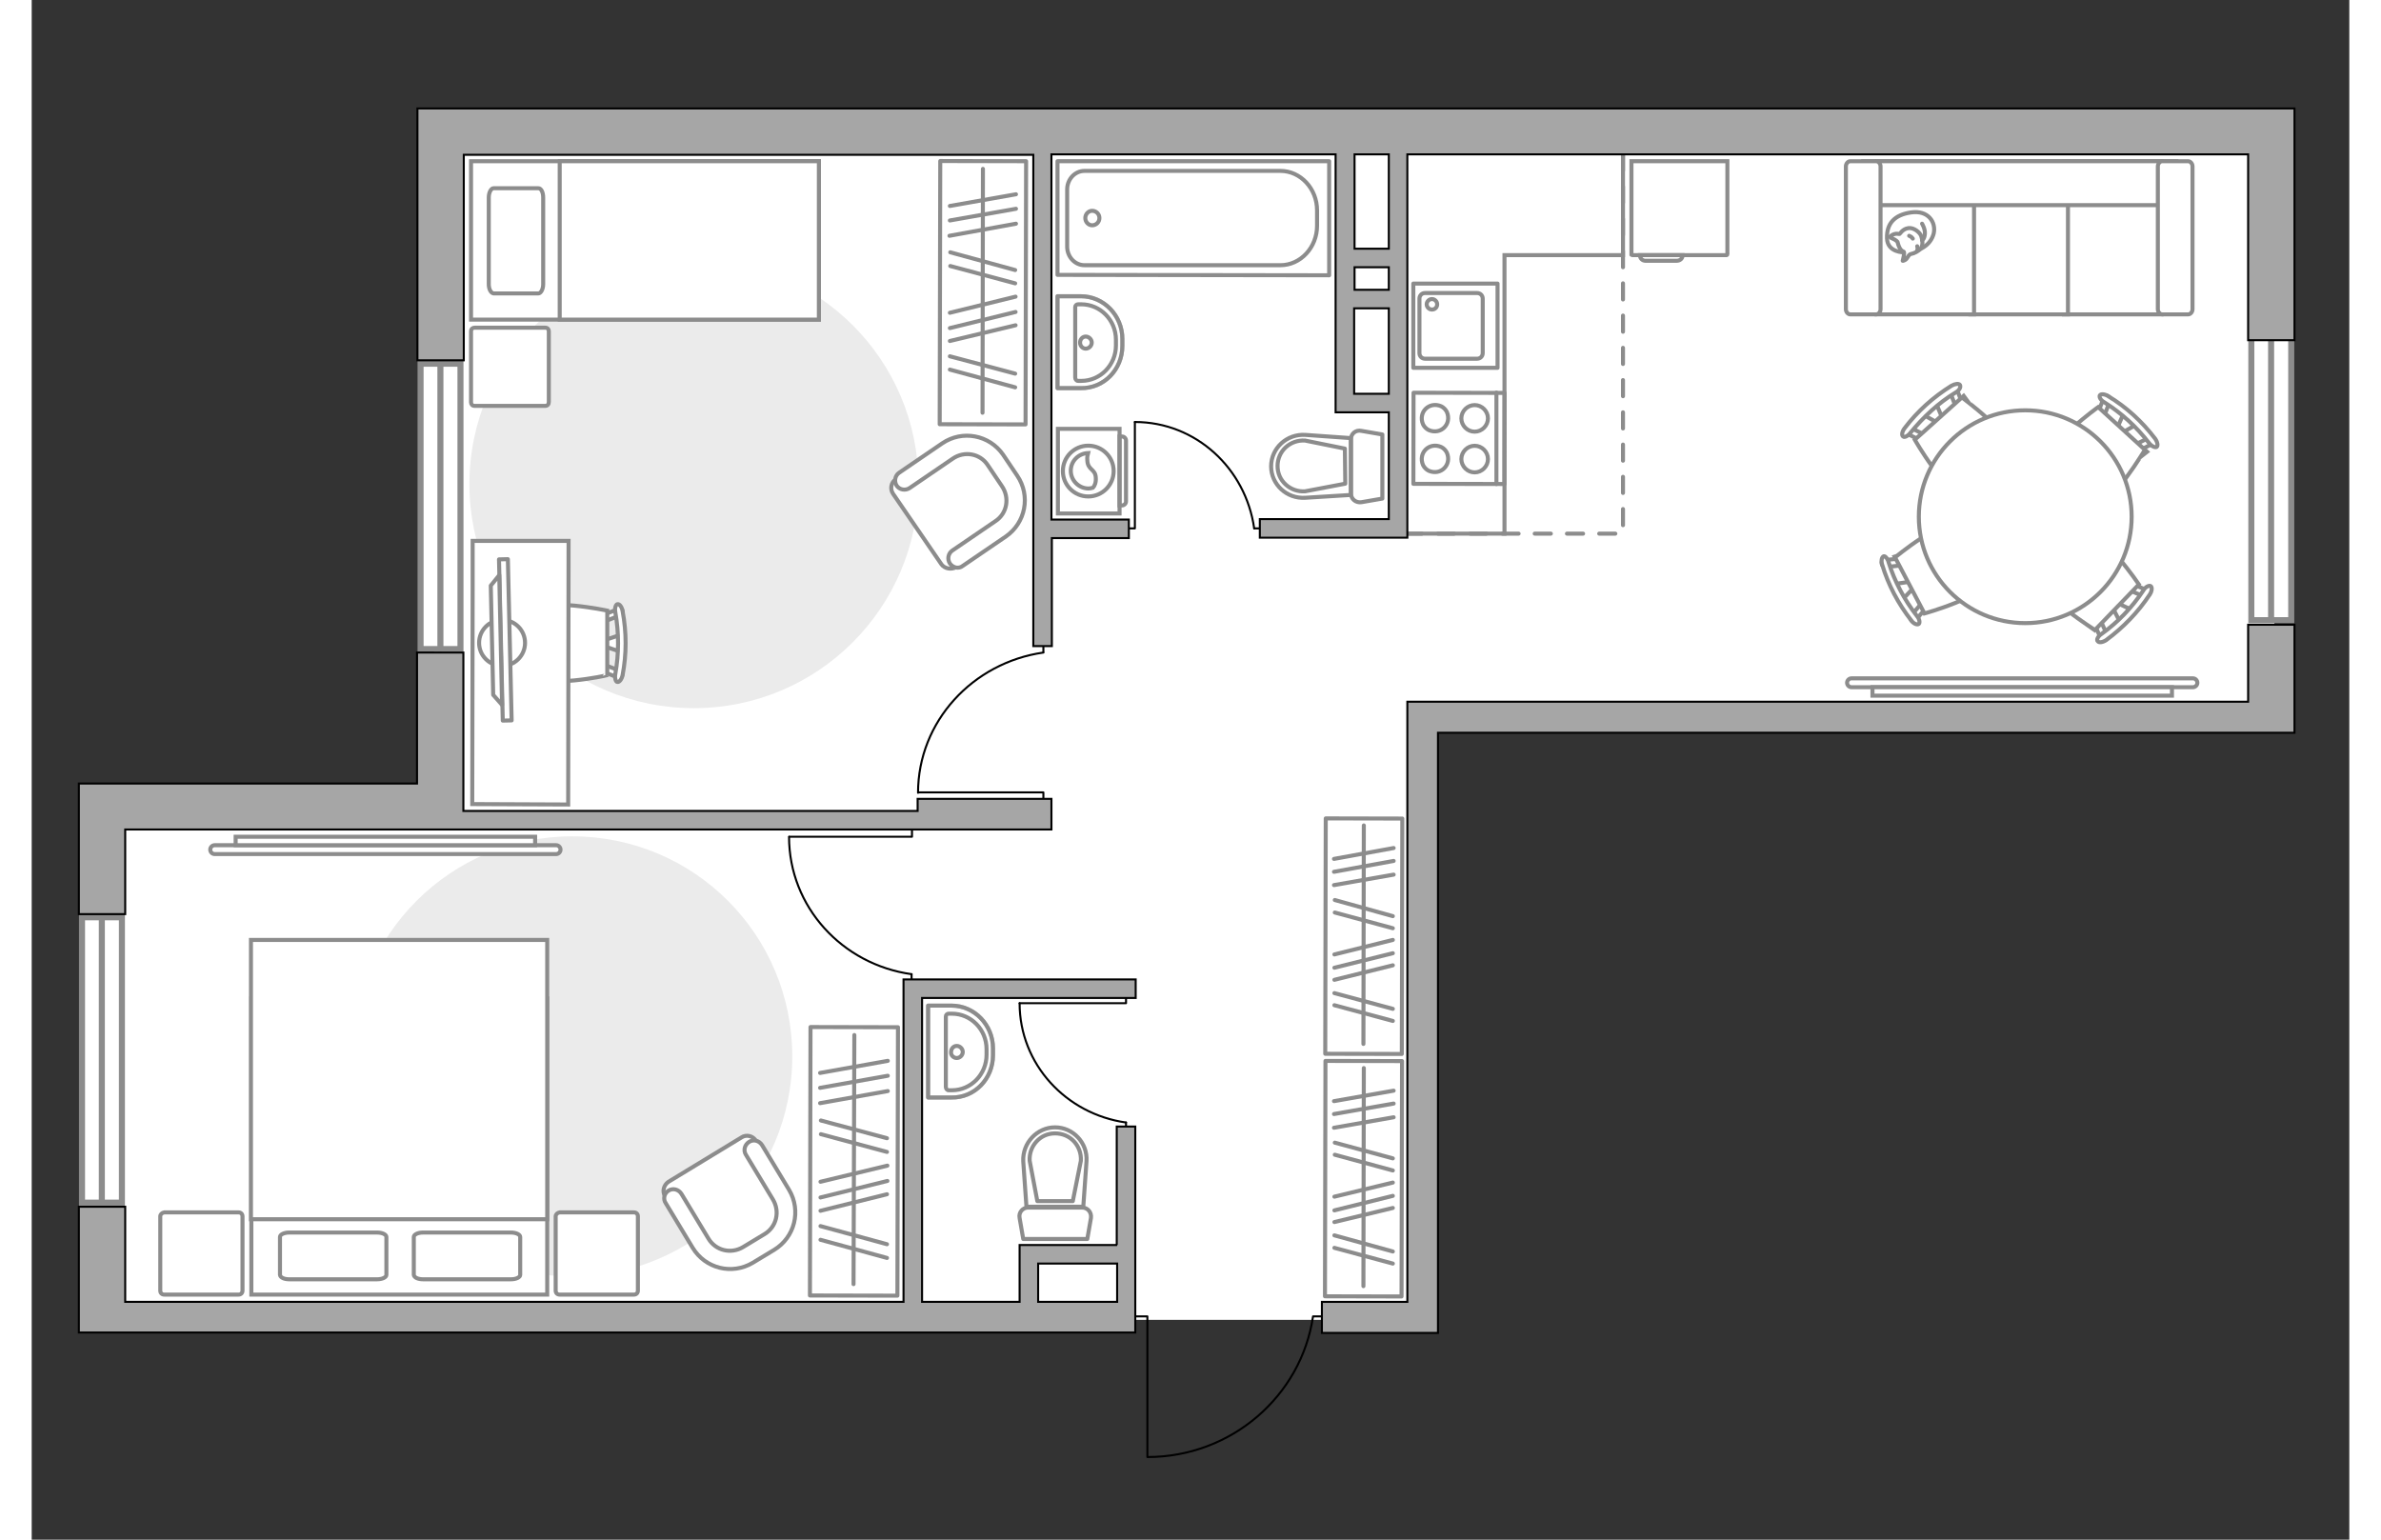 <?xml version="1.0" encoding="utf-8"?>
<!-- Generator: Adobe Illustrator 28.2.0, SVG Export Plug-In . SVG Version: 6.00 Build 0)  -->
<svg version="1.1" xmlns="http://www.w3.org/2000/svg" xmlns:xlink="http://www.w3.org/1999/xlink" x="0px" y="0px"
	 viewBox="0 0 575 382" style="enable-background:new 0 0 575 382;" xml:space="preserve" width="883" height="571">
<rect x="0" y="0" width="575" height="382" fill="#333333" stroke="none"/>
<style type="text/css">
	.st0{fill:#FFFFFF;}
	.st1{fill:#EBEBEB;}
	.st2{fill:#FFFFFF;stroke:#8C8C8C;stroke-miterlimit:10;}
	.st3{fill:none;stroke:#000000;stroke-width:0.5;stroke-linecap:round;stroke-linejoin:round;stroke-miterlimit:10;}
	.st4{fill-rule:evenodd;clip-rule:evenodd;fill:#FFFFFF;fill-opacity:0.1;stroke:#8C8C8C;stroke-miterlimit:10;}
	.st5{fill:#FFFFFF;stroke:#8C8C8C;stroke-linecap:round;stroke-linejoin:round;stroke-miterlimit:10;}
	.st6{fill:none;stroke:#8C8C8C;stroke-linecap:round;stroke-linejoin:round;stroke-miterlimit:10;}
	.st7{fill:#FFFFFF;stroke:#8C8C8C;stroke-width:1.5;stroke-linecap:round;stroke-miterlimit:10;}
	.st8{fill:none;stroke:#8C8C8C;stroke-linecap:round;stroke-linejoin:round;stroke-miterlimit:10;stroke-dasharray:4,4;}
	.st9{opacity:0.5;fill:none;stroke:#8C8C8C;stroke-linecap:round;stroke-linejoin:round;stroke-miterlimit:10;}
	.st10{fill:#A6A6A6;stroke:#000000;stroke-width:0.5;stroke-miterlimit:10;}
</style>
<g id="bg_1_">
	
		<rect x="255.5" y="-123" transform="matrix(-1.836970e-16 1 -1 -1.836970e-16 433.416 -222.886)" class="st0" width="145.3" height="456.6"/>
	
		<rect x="117.9" y="99.2" transform="matrix(-1.836970e-16 1 -1 -1.836970e-16 445.315 83.363)" class="st0" width="126.2" height="330.4"/>
	
		<rect x="175.2" y="82" transform="matrix(-1.836970e-16 1 -1 -1.836970e-16 428.556 -18.714)" class="st0" width="96.8" height="245.9"/>
</g>
<g id="furniture_1_">
	<path id="Vector_96_00000121279662081962386970000009508441695815198908_" class="st1" d="M134.1,316.7c30.1,0,54.6-24.4,54.6-54.6
		s-24.4-54.6-54.6-54.6c-30.1,0-54.6,24.4-54.6,54.6S104,316.7,134.1,316.7z"/>
	<path id="Vector_96_00000076572082318867997400000002828504390208725934_" class="st1" d="M164.3,175.7c30.7,0,55.7-24.9,55.7-55.7
		S195,64.4,164.3,64.4c-30.7,0-55.7,24.9-55.7,55.7S133.5,175.7,164.3,175.7z"/>
	<g>
		<path id="Vector_8_00000018210755080713410100000013096280558856309170_" class="st2" d="M397.1,63.3h23.4c0.1,0,0.2-0.1,0.2-0.2
			V40h-23.8v23.2C396.9,63.2,397,63.3,397.1,63.3z"/>
		<path id="Vector_9_00000134219330199325709570000010523294710380548250_" class="st2" d="M409.6,63.3h-10.6c0,0.8,0.6,1.4,1.4,1.4
			h7.7C409,64.7,409.6,64.1,409.6,63.3z"/>
	</g>
	<g id="Group_31_00000159451822391410921470000014629649878213958580_">
		<path id="Vector_149_00000091727845800669517320000001774210685023807384_" class="st3" d="M273.7,104.7v26.4h-3.4"/>
		<path id="Vector_150_00000117649110511355260260000001811830083428171964_" class="st3" d="M305.7,131.1h-2.4"/>
		<path id="Vector_151_00000111884105684607952020000011062120623950485890_" class="st3" d="M303.3,131.1
			c-2.1-14.9-14.5-26.4-29.6-26.4"/>
	</g>
	<g id="Group_31_00000083081411133954011890000001853788722966304702_">
		<path id="Vector_149_00000116212306742368461450000011787457944167846554_" class="st3" d="M220,196.6l31,0l0,3.9"/>
		<path id="Vector_150_00000093164767419579985970000016856944564001662625_" class="st3" d="M251,159v2.8"/>
		<path id="Vector_151_00000123409561569798406790000010513412235617324168_" class="st3" d="M251,161.9
			c-17.5,2.5-31.1,17.1-31.1,34.8"/>
	</g>
	<g id="Group_31_00000013879517542005104270000017727000307813954977_">
		<path id="Vector_149_00000065780364379463571870000015068475804946960554_" class="st3" d="M188,207.6l30.4,0v-3.9"/>
		<path id="Vector_150_00000155853457683423507880000013534435682648091535_" class="st3" d="M218.3,244.5v-2.8"/>
		<path id="Vector_151_00000174601779831485905380000006690198099301575042_" class="st3" d="M218.3,241.7
			c-17.2-2.4-30.4-16.7-30.4-34.1"/>
	</g>
	<g id="Group_31_00000091710379751863858110000000768877858345546637_">
		<path id="Vector_149_00000093873296786231686460000017242024788507639739_" class="st3" d="M245.1,248.9h26.4v-3.4"/>
		<path id="Vector_150_00000026132753579063332560000006510048032203582901_" class="st3" d="M271.5,280.9v-2.4"/>
		<path id="Vector_151_00000124154078165897835060000016965538790309916093_" class="st3" d="M271.5,278.5
			c-14.9-2.1-26.4-14.5-26.4-29.6"/>
	</g>
	<g>
		<g>
			<path class="st2" d="M269.9,127.4l0-21l-15.3,0l0,21L269.9,127.4z"/>
			<path class="st4" d="M271.5,124.4l0-15.1c0-0.5-0.4-1-1-1l-0.6,0l0,17.1l0.6,0C271,125.4,271.5,125,271.5,124.4z"/>
		</g>
		<g>
			
				<ellipse transform="matrix(1.812643e-03 -1 1 1.812643e-03 144.759 378.762)" class="st2" cx="262.1" cy="116.9" rx="6.3" ry="6.3"/>
			<path class="st2" d="M264,118.5c-0.1-2.2-2-1.8-2.1-4.3c-0.1-0.8,0.1-1.4,0.2-1.8c-2.4,0.1-4.3,2-4.3,4.4c0,2.4,2,4.4,4.4,4.4
				c0.4,0,0.8-0.1,1.1-0.2C263.7,120.6,264.1,119.7,264,118.5z"/>
		</g>
	</g>
	<polyline class="st2" points="394.8,36.4 394.8,63.3 365.4,63.3 365.4,132.4 337.3,132.4 	"/>
	<g>
		<path id="Vector_54_4_" class="st2" d="M528.4,40h-24.2V78h24.2V40z"/>
		<path id="Vector_55_4_" class="st2" d="M505.2,40H481V78h24.2V40z"/>
		<path id="Vector_56_5_" class="st2" d="M481.9,40h-24.2V78h24.2V40z"/>
		<path id="Vector_57_4_" class="st2" d="M529.7,50.9l2.3-10.9h-77.6v10.9H529.7z"/>
		<path id="Vector_58_4_" class="st2" d="M527.5,41.3v35.4c0,0.7,0.5,1.3,1.1,1.3h6.4c0.6,0,1.1-0.6,1.1-1.3V41.3
			c0-0.7-0.5-1.3-1.1-1.3h-6.4C528,40,527.5,40.6,527.5,41.3z"/>
		<path id="Vector_59_4_" class="st2" d="M450.1,41.3v35.4c0,0.7,0.5,1.3,1.1,1.3h6.4c0.6,0,1.1-0.6,1.1-1.3V41.3
			c0-0.7-0.5-1.3-1.1-1.3h-6.4C450.6,40,450.1,40.6,450.1,41.3z"/>
		<g>
			<path class="st5" d="M464.5,62.6c0,0-4.1,0.1-4.2-3.5s1.8-5.8,6-6.4c4.2-0.6,6.2,2.4,5.6,5.2C471.2,60.7,468.5,62.6,464.5,62.6z"
				/>
			<path class="st5" d="M462.9,60c0,0-0.4-0.5-1.2-0.8c-0.8-0.3-0.6-0.5-0.6-0.5s0.7-0.8,1.8-0.7c0.6,0.1,0.6,0,0.6,0
				s0.7-1.2,2.1-1.4c1.4-0.2,2.9,1.1,3.2,2c0.3,0.9,0.5,2.2-0.1,3c-0.5,0.7-1.7,1.3-2.4,1.4c-0.7,0.1-0.9,1.2-1.5,1.5
				c-0.6,0.3-0.6,0.2-0.6,0.2s0.5-1.9,0.3-2.2C464.4,62.3,463.5,62.5,462.9,60z"/>
			<path class="st5" d="M466.7,59.2c0,0-0.3-0.5-0.9-0.7"/>
			<path class="st5" d="M467.8,61.1c0,0,0.2,0.6,0,1"/>
			<path class="st6" d="M469,59.6c0,0,0.6-0.2,0.7-1.6c0.1-1.2-0.7-2.5-0.7-2.5"/>
		</g>
	</g>
	<g id="Group_2_7_">
		<g id="Group_3_7_">
			<path id="Vector_10_7_" class="st2" d="M472.5,100.1l1.8,4.3l-0.9,0.8l-4.1-2.3L472.5,100.1z"/>
		</g>
		<g id="Group_4_7_">
			<path id="Vector_11_7_" class="st2" d="M469.2,108.9c-0.3,0.3-0.7,0.3-0.9,0.2l-3.4-1.7c-0.3-0.2-0.3-0.6,0-1
				c0.3-0.4,0.8-0.5,1-0.4l3.4,1.7c0.3,0.2,0.3,0.6,0,1C469.3,108.8,469.2,108.8,469.2,108.9z"/>
		</g>
		<g id="Group_5_7_">
			<path id="Vector_12_7_" class="st2" d="M478.4,100.5c-0.1,0.1-0.1,0.1-0.2,0.1c-0.4,0.3-0.8,0.2-1-0.1l-1.4-3.6
				c-0.1-0.3,0.1-0.8,0.6-1c0.4-0.3,0.8-0.2,1,0.1l1.4,3.6C478.8,99.9,478.7,100.3,478.4,100.5z"/>
		</g>
		<path id="Vector_13_7_" class="st2" d="M491.2,112.3c-0.2,3.9-7.8,10.7-11.7,10.5c-4.6-0.2-12.3-13.7-12.3-13.7l11.7-10.5
			C478.9,98.7,491.5,107.7,491.2,112.3z"/>
		<path id="Vector_14_7_" class="st2" d="M477.3,97.4c-4.3,2.6-8,6.1-11.2,10c-0.6,0.8-1.5,1.2-1.8,0.9c-0.4-0.3-0.3-1.2,0.4-2.1
			c3.2-4.2,7.1-7.7,11.6-10.5c0.9-0.5,1.8-0.6,2.1-0.2C478.7,96.1,478.2,96.9,477.3,97.4z"/>
	</g>
	<g id="Group_2_19_">
		<g id="Group_3_19_">
			<path id="Vector_10_19_" class="st2" d="M518.1,154.3l-2.1-4.1l0.8-0.9l4.2,2L518.1,154.3z"/>
		</g>
		<g id="Group_4_19_">
			<path id="Vector_11_19_" class="st2" d="M520.8,145.3c0.3-0.3,0.7-0.4,0.9-0.2l3.5,1.5c0.3,0.1,0.4,0.6,0.1,1
				c-0.3,0.4-0.8,0.6-1,0.5l-3.5-1.5c-0.3-0.1-0.4-0.6-0.1-1C520.7,145.4,520.8,145.4,520.8,145.3z"/>
		</g>
		<g id="Group_5_19_">
			<path id="Vector_12_19_" class="st2" d="M512.2,154.3c0.1-0.1,0.1-0.1,0.2-0.2c0.4-0.3,0.8-0.3,1,0.1l1.6,3.5
				c0.2,0.3,0,0.8-0.5,1.1c-0.4,0.3-0.8,0.3-1-0.1l-1.6-3.5C511.8,155,511.9,154.6,512.2,154.3z"/>
		</g>
		<path id="Vector_13_19_" class="st2" d="M498.6,143.5c-0.1-3.9,7-11.2,10.9-11.3c4.6-0.1,13.3,12.8,13.3,12.8l-10.9,11.3
			C511.8,156.2,498.6,148.1,498.6,143.5z"/>
		<path id="Vector_14_19_" class="st2" d="M513.5,157.3c4.1-2.9,7.6-6.6,10.4-10.8c0.5-0.9,1.4-1.3,1.8-1.1c0.4,0.2,0.4,1.2-0.2,2.1
			c-2.9,4.4-6.6,8.2-10.8,11.3c-0.9,0.6-1.8,0.7-2.1,0.3C512.2,158.8,512.6,157.9,513.5,157.3z"/>
	</g>
	<g id="Group_2_17_">
		<g id="Group_3_17_">
			<path id="Vector_10_17_" class="st2" d="M522.1,105.4l-4.1,2.3l-0.9-0.8l1.9-4.3L522.1,105.4z"/>
		</g>
		<g id="Group_4_17_">
			<path id="Vector_11_17_" class="st2" d="M513.1,102.9c-0.3-0.3-0.4-0.7-0.3-0.9l1.4-3.6c0.1-0.3,0.5-0.4,1-0.1
				c0.4,0.3,0.6,0.7,0.5,1l-1.4,3.6c-0.1,0.3-0.5,0.4-1,0.1C513.2,103,513.2,103,513.1,102.9z"/>
		</g>
		<g id="Group_5_17_">
			<path id="Vector_12_17_" class="st2" d="M522.3,111.3c-0.1-0.1-0.1-0.1-0.2-0.1c-0.3-0.4-0.3-0.8,0-1l3.4-1.7
				c0.3-0.2,0.8,0,1.1,0.4c0.3,0.4,0.3,0.8,0,1l-3.4,1.7C523,111.6,522.6,111.6,522.3,111.3z"/>
		</g>
		<path id="Vector_13_17_" class="st2" d="M511.9,125.2c-3.9,0.2-11.4-6.6-11.6-10.6c-0.2-4.6,12.4-13.6,12.4-13.6l11.6,10.6
			C524.2,111.6,516.5,125,511.9,125.2z"/>
		<path id="Vector_14_17_" class="st2" d="M525.3,109.9c-3.1-4-6.8-7.4-11.1-10.1c-0.9-0.5-1.3-1.3-1.1-1.7c0.2-0.4,1.2-0.4,2.1,0.2
			c4.5,2.7,8.4,6.3,11.6,10.5c0.6,0.8,0.8,1.8,0.4,2.1C526.8,111.1,525.9,110.7,525.3,109.9z"/>
	</g>
	<g id="Group_2_18_">
		<g id="Group_3_18_">
			<path id="Vector_10_18_" class="st2" d="M462.2,144.9l4.6-0.7l0.6,1.1l-3.2,3.4L462.2,144.9z"/>
		</g>
		<g id="Group_4_18_">
			<path id="Vector_11_18_" class="st2" d="M469.8,150.3c0.2,0.4,0.2,0.8-0.1,0.9l-2.5,2.9c-0.3,0.3-0.6,0.2-0.9-0.2
				c-0.3-0.4-0.3-0.9-0.1-1.1l2.5-2.9c0.3-0.3,0.6-0.2,0.9,0.2C469.7,150.2,469.8,150.2,469.8,150.3z"/>
		</g>
		<g id="Group_5_18_">
			<path id="Vector_12_18_" class="st2" d="M464,139.2c0,0.1,0.1,0.1,0.1,0.2c0.1,0.5,0,0.8-0.4,0.9l-3.8,0.4
				c-0.4,0-0.8-0.3-0.9-0.8c-0.1-0.5,0-0.8,0.4-0.9l3.8-0.4C463.5,138.7,463.8,138.9,464,139.2z"/>
		</g>
		<path id="Vector_13_18_" class="st2" d="M478.6,129.8c3.7,1.2,8.5,10.2,7.3,13.9c-1.4,4.4-16.3,8.5-16.3,8.5l-7.3-13.9
			C462.3,138.3,474.2,128.4,478.6,129.8z"/>
		<path id="Vector_14_18_" class="st2" d="M460.7,139.5c1.5,4.8,3.9,9.3,7,13.3c0.7,0.8,0.8,1.7,0.5,2c-0.4,0.3-1.3,0-1.9-0.9
			c-3.2-4.1-5.7-8.8-7.2-13.8c-0.3-1-0.1-1.9,0.4-2.1C459.8,137.9,460.5,138.6,460.7,139.5z"/>
	</g>
	<g>
		<circle class="st2" cx="494.6" cy="128.2" r="26.4"/>
	</g>
	<g>
		<path class="st2" d="M451.5,170.5c-0.6,0-1.1-0.5-1.1-1.1s0.5-1.1,1.1-1.1l84.7,0c0.6,0,1.1,0.5,1.1,1.1s-0.5,1.1-1.1,1.1
			L451.5,170.5z"/>
		<rect x="456.7" y="170.5" class="st2" width="74.3" height="2.1"/>
	</g>
	<g>
		<path class="st2" d="M130.1,209.7c0.6,0,1.1,0.5,1.1,1.1c0,0.6-0.5,1.1-1.1,1.1l-84.7,0c-0.6,0-1.1-0.5-1.1-1.1
			c0-0.6,0.5-1.1,1.1-1.1L130.1,209.7z"/>
		<rect x="50.6" y="207.6" class="st2" width="74.3" height="2.1"/>
	</g>
	<g>
		<path id="Vector_98_4_" class="st2" d="M127.8,247.7H54.5v73.5h73.4V247.7z"/>
		<path id="Vector_99_4_" class="st2" d="M54.5,233.2h73.4v69.3H63.1h-8.7v-9.4V233.2z"/>
		<path id="Vector_100_4_" class="st6" d="M97.1,317.4h21.8c1.3,0,2.3-0.5,2.3-1.1v-9.4c0-0.6-1-1.1-2.3-1.1H97.1
			c-1.3,0-2.3,0.5-2.3,1.1v9.4C94.9,317,95.9,317.4,97.1,317.4z"/>
		<path id="Vector_101_4_" class="st6" d="M63.9,317.4h21.8c1.3,0,2.3-0.5,2.3-1.1v-9.4c0-0.6-1-1.1-2.3-1.1H63.9
			c-1.3,0-2.3,0.5-2.3,1.1v9.4C61.7,317,62.7,317.4,63.9,317.4z"/>
	</g>
	<path id="Vector_5_3_" class="st5" d="M31.9,301.8v18.4c0,0.6,0.4,1,1,1h18.4c0.6,0,1-0.4,1-1v-18.4c0-0.6-0.4-1-1-1H32.9
		C32.3,300.9,31.9,301.3,31.9,301.8z"/>
	<path id="Vector_5_4_" class="st5" d="M130,301.8v18.4c0,0.6,0.4,1,1,1h18.4c0.6,0,1-0.4,1-1v-18.4c0-0.6-0.4-1-1-1H131
		C130.4,300.9,130,301.3,130,301.8z"/>
	<g>
		
			<rect x="170.7" y="277.3" transform="matrix(2.114082e-03 -1 1 2.114082e-03 -84.579 491.53)" class="st6" width="66.6" height="21.7"/>
		<line class="st6" x1="195.6" y1="273.7" x2="212.4" y2="270.7"/>
		<line class="st6" x1="195.6" y1="269.9" x2="212.4" y2="266.9"/>
		<line class="st6" x1="195.6" y1="266.2" x2="212.4" y2="263.2"/>
		<line class="st6" x1="195.8" y1="281.4" x2="212.2" y2="285.8"/>
		<line class="st6" x1="195.8" y1="278" x2="212.2" y2="282.4"/>
		<line class="st6" x1="195.7" y1="307.6" x2="212.2" y2="312.1"/>
		<line class="st6" x1="195.7" y1="304.2" x2="212.2" y2="308.7"/>
		<line class="st6" x1="195.7" y1="300.4" x2="212.2" y2="296.3"/>
		<line class="st6" x1="195.7" y1="293.2" x2="212.3" y2="289.2"/>
		<line class="st6" x1="195.7" y1="297.1" x2="212.3" y2="293"/>
		<line class="st6" x1="203.9" y1="318.6" x2="204.1" y2="256.8"/>
	</g>
	<g>
		
			<rect x="301.3" y="282.9" transform="matrix(2.114082e-03 -1 1 2.114082e-03 37.323 622.321)" class="st6" width="58.4" height="19"/>
		<line class="st6" x1="323.1" y1="279.8" x2="337.9" y2="277.2"/>
		<line class="st6" x1="323.1" y1="276.4" x2="337.9" y2="273.8"/>
		<line class="st6" x1="323.1" y1="273.2" x2="337.9" y2="270.6"/>
		<line class="st6" x1="323.3" y1="286.5" x2="337.7" y2="290.4"/>
		<line class="st6" x1="323.3" y1="283.5" x2="337.7" y2="287.4"/>
		<line class="st6" x1="323.2" y1="309.6" x2="337.7" y2="313.5"/>
		<line class="st6" x1="323.2" y1="306.5" x2="337.7" y2="310.5"/>
		<line class="st6" x1="323.2" y1="303.2" x2="337.7" y2="299.7"/>
		<line class="st6" x1="323.2" y1="296.9" x2="337.7" y2="293.4"/>
		<line class="st6" x1="323.2" y1="300.3" x2="337.7" y2="296.7"/>
		<line class="st6" x1="330.4" y1="319.1" x2="330.5" y2="265"/>
	</g>
	<g>
		
			<rect x="301.3" y="222.8" transform="matrix(2.114082e-03 -1 1 2.114082e-03 97.493 562.279)" class="st6" width="58.4" height="19"/>
		<line class="st6" x1="323.1" y1="219.6" x2="337.9" y2="217"/>
		<line class="st6" x1="323.1" y1="216.3" x2="337.9" y2="213.6"/>
		<line class="st6" x1="323.1" y1="213.1" x2="337.9" y2="210.4"/>
		<line class="st6" x1="323.3" y1="226.4" x2="337.7" y2="230.3"/>
		<line class="st6" x1="323.3" y1="223.3" x2="337.7" y2="227.3"/>
		<line class="st6" x1="323.2" y1="249.4" x2="337.7" y2="253.3"/>
		<line class="st6" x1="323.2" y1="246.4" x2="337.7" y2="250.3"/>
		<line class="st6" x1="323.2" y1="243.1" x2="337.7" y2="239.5"/>
		<line class="st6" x1="323.2" y1="236.8" x2="337.7" y2="233.2"/>
		<line class="st6" x1="323.2" y1="240.1" x2="337.7" y2="236.5"/>
		<line class="st6" x1="330.4" y1="259" x2="330.5" y2="204.8"/>
	</g>
	<g>
		
			<rect x="203.3" y="62" transform="matrix(2.114082e-03 -1 1 2.114082e-03 162.845 308.421)" class="st6" width="65.3" height="21.3"/>
		<line class="st6" x1="227.7" y1="58.5" x2="244.2" y2="55.5"/>
		<line class="st6" x1="227.8" y1="54.7" x2="244.2" y2="51.8"/>
		<line class="st6" x1="227.8" y1="51.1" x2="244.2" y2="48.2"/>
		<line class="st6" x1="227.9" y1="66" x2="244" y2="70.3"/>
		<line class="st6" x1="227.9" y1="62.6" x2="244" y2="67"/>
		<line class="st6" x1="227.8" y1="91.7" x2="244" y2="96.1"/>
		<line class="st6" x1="227.8" y1="88.4" x2="244" y2="92.7"/>
		<line class="st6" x1="227.8" y1="84.6" x2="244.1" y2="80.7"/>
		<line class="st6" x1="227.8" y1="77.6" x2="244.1" y2="73.6"/>
		<line class="st6" x1="227.8" y1="81.4" x2="244.1" y2="77.4"/>
		<line class="st6" x1="235.9" y1="102.4" x2="236" y2="41.9"/>
	</g>
	<g>
		<path id="Vector_37_3_" class="st2" d="M158,293.2l18.1-11c1.2-0.8,2.9-0.4,3.6,0.9l7.6,12.5c2.8,4.6,1.3,10.5-3.3,13.3l-6,3.6
			c-4.6,2.8-10.5,1.3-13.3-3.3l-7.6-12.5C156.4,295.6,156.8,294,158,293.2z"/>
		<path id="Vector_38_4_" class="st2" d="M158,295.4c1.1-0.7,2.5-0.3,3.2,0.8l6.7,11.1c1.8,3,5.6,3.9,8.6,2.1l5.3-3.2
			c3-1.8,3.9-5.6,2.1-8.6l-6.7-11.1c-0.7-1.1-0.3-2.5,0.8-3.2c1.1-0.7,2.5-0.3,3.2,0.8l6.7,11.1c3.1,5.2,1.4,11.8-3.7,14.9l-5.3,3.2
			c-5.2,3.1-11.8,1.4-14.9-3.7l-6.7-11.1C156.6,297.5,156.9,296.1,158,295.4z"/>
	</g>
	<g>
		<path id="Vector_37_00000076590357942118030090000017198418395776589199_" class="st2" d="M225.7,140l-12-17.5
			c-0.8-1.2-0.5-2.8,0.7-3.6l12.1-8.3c4.4-3,10.4-1.9,13.5,2.5l4,5.8c3,4.4,1.9,10.4-2.5,13.5l-12.1,8.3
			C228.1,141.4,226.5,141.1,225.7,140z"/>
		<path id="Vector_38_00000032612852762882343820000014448876538128541328_" class="st2" d="M227.8,139.8c-0.7-1.1-0.4-2.5,0.6-3.2
			l10.7-7.3c2.9-1.9,3.6-5.8,1.6-8.7l-3.5-5.2c-1.9-2.9-5.8-3.6-8.7-1.6l-10.7,7.3c-1.1,0.7-2.5,0.4-3.2-0.6
			c-0.7-1.1-0.4-2.5,0.6-3.2l10.7-7.3c5-3.4,11.7-2.1,15.1,2.8l3.5,5.2c3.4,5,2.1,11.7-2.8,15.1l-10.7,7.3
			C230,141.2,228.6,140.9,227.8,139.8z"/>
	</g>
	<g>
		<path id="Vector_2_1_" class="st2" d="M195.3,40v39.3H109V40H195.3z"/>
		<path id="Vector_3_1_" class="st2" d="M195.3,79.2V40H131v34.6v4.7h8.7H195.3z"/>
		<path id="Vector_4_1_" class="st6" d="M113.4,70.5V49c0-1.3,0.6-2.3,1.2-2.3h11.1c0.7,0,1.2,1,1.2,2.3v21.5c0,1.3-0.6,2.3-1.2,2.3
			h-11.1C113.9,72.7,113.4,71.7,113.4,70.5z"/>
	</g>
	<path id="Vector_5_2_" class="st5" d="M127.4,100.7h-17.5c-0.6,0-0.9-0.4-0.9-0.9V82.2c0-0.6,0.4-0.9,0.9-0.9h17.5
		c0.6,0,0.9,0.4,0.9,0.9v17.5C128.3,100.3,128,100.7,127.4,100.7z"/>
	<g id="Group_2_6_">
		<g id="Group_3_6_">
			<path id="Vector_10_6_" class="st2" d="M146.1,161.7l-4.5-1.5l0-1.2l4.5-1.5L146.1,161.7z"/>
		</g>
		<g id="Group_4_6_">
			<path id="Vector_11_6_" class="st2" d="M141.7,153.2c0-0.4,0.2-0.8,0.5-0.8l3.6-1.4c0.4-0.1,0.7,0.1,0.8,0.6c0.1,0.5-0.1,1-0.4,1
				l-3.6,1.4c-0.4,0.1-0.7-0.1-0.8-0.6C141.7,153.3,141.7,153.3,141.7,153.2z"/>
		</g>
		<g id="Group_5_6_">
			<path id="Vector_12_6_" class="st2" d="M141.7,165.9c0-0.1,0-0.1,0-0.2c0.1-0.5,0.4-0.8,0.8-0.6l3.6,1.4c0.4,0.1,0.5,0.6,0.4,1.1
				c-0.1,0.5-0.4,0.8-0.8,0.6l-3.6-1.4C141.9,166.7,141.7,166.3,141.7,165.9z"/>
		</g>
		<path id="Vector_13_6_" class="st2" d="M124,167.5c-2.8-2.8-2.8-13.2,0-16c3.3-3.3,18.8,0,18.8,0l0,16
			C142.8,167.6,127.3,170.9,124,167.5z"/>
		<path id="Vector_14_6_" class="st2" d="M144.8,167.2c0.9-5,0.9-10.2,0-15.3c-0.2-1,0.1-1.9,0.5-2c0.5-0.1,1.1,0.6,1.3,1.7
			c1,5.3,1,10.7,0,15.9c-0.2,1-0.8,1.8-1.3,1.7C144.9,169.2,144.6,168.2,144.8,167.2z"/>
	</g>
	<path id="Vector_36_2_" class="st2" d="M133.2,134.2l-0.1,65.4l-23.8-0.1l0.1-52.8l0-12.5L133.2,134.2z"/>
	<g>
		<circle class="st5" cx="116.7" cy="159.5" r="5.7"/>
		<g>
			
				<rect x="97.4" y="157.7" transform="matrix(-2.342700e-02 -1 1 -2.342700e-02 -38.543 279.879)" class="st5" width="40" height="2.2"/>
			<polygon class="st5" points="113.9,145.3 114.5,172.4 116.7,174.9 116,142.7 			"/>
		</g>
	</g>
</g>
<g id="windows_1_">
	<g>
		
			<rect x="-18" y="258.1" transform="matrix(6.086307e-09 1 -1 6.086307e-09 280.483 245.587)" class="st7" width="70.8" height="9.9"/>
		<line class="st7" x1="17.4" y1="227.6" x2="17.4" y2="298.5"/>
	</g>
	<g>
		
			<rect x="66" y="120.6" transform="matrix(6.086385e-09 1 -1 6.086385e-09 226.98 24.236)" class="st7" width="70.8" height="9.9"/>
		<line class="st7" x1="101.4" y1="90.2" x2="101.4" y2="161"/>
	</g>
	<g>
		
			<rect x="520.4" y="113.6" transform="matrix(6.114389e-09 1 -1 6.114389e-09 674.193 -437.033)" class="st7" width="70.5" height="9.9"/>
		<line class="st7" x1="555.6" y1="83.3" x2="555.6" y2="153.8"/>
	</g>
</g>
<g id="plan">
	<polyline class="st8" points="394.8,38.3 394.8,132.4 341.3,132.4 	"/>
	<g>
		<g>
			
				<rect x="342.8" y="97.4" transform="matrix(-1.813156e-03 1 -1 -1.813156e-03 463.459 -245.142)" class="st6" width="22.6" height="22.6"/>
		</g>
		<line class="st6" x1="363.4" y1="120.1" x2="363.4" y2="97.4"/>
		<path class="st6" d="M354.7,113.9c0-1.8,1.5-3.3,3.3-3.3c1.8,0,3.3,1.5,3.3,3.3c0,1.8-1.5,3.3-3.3,3.3
			C356.2,117.2,354.7,115.7,354.7,113.9z"/>
		<path class="st6" d="M345.2,115.4c-1.3-3,1.5-5.8,4.5-4.5c0.6,0.3,1.1,0.8,1.4,1.4c1.3,3-1.5,5.8-4.5,4.5
			C346,116.5,345.5,116,345.2,115.4z"/>
		<path class="st6" d="M354.7,103.8c0-1.8,1.5-3.3,3.3-3.3c1.8,0,3.3,1.5,3.3,3.3c0,1.8-1.5,3.3-3.3,3.3
			C356.2,107.1,354.7,105.6,354.7,103.8z"/>
		<path class="st6" d="M345.2,105.3c-1.3-3,1.5-5.8,4.5-4.5c0.6,0.3,1.1,0.8,1.4,1.4c1.3,3-1.5,5.8-4.5,4.5
			C346,106.4,345.5,105.9,345.2,105.3z"/>
	</g>
	<g>
		<g>
			
				<rect x="342.7" y="70.4" transform="matrix(3.524781e-10 -1 1 3.524781e-10 272.379 433.959)" class="st6" width="20.9" height="20.9"/>
		</g>
		<path class="st6" d="M344.3,87.6V74.1c0-0.8,0.6-1.4,1.4-1.4h12.9c0.8,0,1.4,0.6,1.4,1.4v13.5c0,0.8-0.6,1.4-1.4,1.4h-12.9
			C344.9,89,344.3,88.4,344.3,87.6z"/>
		<path class="st6" d="M348.7,75.5c0-0.7-0.6-1.3-1.3-1.3c-0.7,0-1.3,0.6-1.3,1.3c0,0.7,0.6,1.3,1.3,1.3
			C348.2,76.8,348.7,76.2,348.7,75.5z"/>
	</g>
	<g>
		<g>
			<path class="st6" d="M327.3,122.4l0-13.4c0-1.4,1.2-2.4,2.6-2.1l5.2,0.9l0,15.9l-5.2,0.9C328.5,124.8,327.3,123.8,327.3,122.4z"
				/>
			<path class="st6" d="M307.5,115.7L307.5,115.7c0-4.5,3.9-8.1,8.5-7.8l11.3,0.8l0,14.1l-11.3,0.7
				C311.4,123.8,307.5,120.2,307.5,115.7z"/>
			<path class="st6" d="M325.8,111.3l-9.9-2c-1.8-0.1-3.5,0.5-4.8,1.7c-1.3,1.2-2,2.9-2,4.6c0,1.8,0.7,3.4,2,4.6
				c1.3,1.2,3,1.8,4.8,1.7l10-1.9L325.8,111.3z"/>
		</g>
	</g>
	<g>
		<path class="st9" d="M270.6,85.8l0-1.7c0-5.8-4.6-10.6-10.3-10.6l-5.8,0l0,22.8l5.8,0C266,96.4,270.6,91.7,270.6,85.8z"/>
		<g>
			<path class="st6" d="M269,85.7l0-1.4c0-4.9-3.9-8.8-8.6-8.8l-0.8,0c-0.4,0-0.7,0.3-0.7,0.7l0,17.5c0,0.4,0.3,0.8,0.7,0.8l0.8,0
				C265.1,94.5,269,90.6,269,85.7z"/>
			<path class="st6" d="M261.5,86.5c0.8,0,1.5-0.7,1.5-1.5c0-0.8-0.7-1.5-1.5-1.5c-0.8,0-1.4,0.7-1.4,1.5
				C260.1,85.8,260.7,86.5,261.5,86.5z"/>
			<path class="st6" d="M270.6,85.8l0-1.7c0-5.8-4.6-10.6-10.3-10.6l-5.8,0l0,22.8l5.8,0C266,96.4,270.6,91.7,270.6,85.8z"/>
		</g>
	</g>
	<g>
		<polyline class="st6" points="321.9,68.3 254.5,68.2 254.5,40 321.9,40 321.9,68.3 		"/>
		<path class="st6" d="M318.9,52.2l0,3.8c0,5.4-4.1,9.8-9.1,9.8l-48.6,0c-2.4,0-4.3-2.1-4.3-4.6l0-14.2c0-2.5,1.9-4.6,4.3-4.6
			l48.6,0C314.8,42.4,318.9,46.8,318.9,52.2z"/>
		<path class="st6" d="M263.1,52.3c1,0,1.8,0.8,1.8,1.8c0,1-0.8,1.8-1.8,1.8c-0.9,0-1.7-0.8-1.7-1.8
			C261.4,53.1,262.2,52.3,263.1,52.3z"/>
	</g>
	<g>
		<g>
			<path class="st6" d="M247.2,299.6h13.4c1.4,0,2.4,1.2,2.2,2.6l-0.9,5.2l-15.9,0l-0.9-5.2C244.8,300.8,245.9,299.6,247.2,299.6z"
				/>
			<path class="st6" d="M253.9,279.7L253.9,279.7c4.5,0,8.1,3.9,7.8,8.4l-0.8,11.3h-14.1l-0.8-11.3
				C245.8,283.6,249.4,279.7,253.9,279.7z"/>
			<path class="st6" d="M258.3,298l2-10c0.1-1.8-0.5-3.5-1.7-4.8c-1.2-1.3-2.9-2-4.7-2c-1.8,0-3.4,0.7-4.6,2c-1.2,1.3-1.8,3-1.7,4.8
				l1.9,10H258.3z"/>
		</g>
	</g>
	<g>
		<path class="st9" d="M238.5,261.8l0-1.7c0-5.8-4.6-10.6-10.3-10.6l-5.8,0l0,22.8l5.8,0C233.9,272.4,238.5,267.7,238.5,261.8z"/>
		<g>
			<path class="st6" d="M236.9,261.7l0-1.4c0-4.9-3.9-8.8-8.6-8.8l-0.8,0c-0.4,0-0.7,0.3-0.7,0.7l0,17.5c0,0.4,0.3,0.8,0.7,0.8
				l0.8,0C233.1,270.5,236.9,266.5,236.9,261.7z"/>
			<path class="st6" d="M229.5,262.5c0.8,0,1.5-0.7,1.5-1.5c0-0.8-0.7-1.5-1.5-1.5c-0.8,0-1.4,0.7-1.4,1.5
				C228,261.8,228.7,262.5,229.5,262.5z"/>
			<path class="st6" d="M238.5,261.8l0-1.7c0-5.8-4.6-10.6-10.3-10.6l-5.8,0l0,22.8l5.8,0C233.9,272.4,238.5,267.7,238.5,261.8z"/>
		</g>
	</g>
	<path class="st3" d="M323.5,326.6h-5.6c-2.9,19.7-20.2,34.9-41.1,34.9l0-34.9l-6.2,0"/>
	<g>
		<polygon class="st10" points="23.2,205.8 95.6,205.8 101.4,205.8 107.1,205.8 107.1,205.8 225.9,205.8 225.9,205.8 253,205.8 
			253,198.2 219.8,198.2 219.8,201.2 107.1,201.2 107.1,194.4 107.1,194.4 107.1,161.9 95.6,161.9 95.6,194.4 11.7,194.4 
			11.7,196.8 11.7,196.8 11.7,226.8 23.2,226.8 		"/>
		<polygon class="st10" points="549.9,174.1 341.3,174.1 341.3,181.8 341.3,181.8 341.3,323 320.1,323 320.1,330.7 341.3,330.7 
			346.6,330.7 348.9,330.7 348.9,181.8 561.4,181.8 561.4,177.9 561.4,174.1 561.4,155 549.9,155 		"/>
		<path class="st10" d="M269.3,308.9h-19.6v0h-4.6V323h-24.2v-75.4h53V243h-57.6v4.6h0V323H23.2v-23.6H11.7v31.2h5.6h5.8h250.7v-2.1
			h0v-49h-4.6V308.9z M249.7,313.5h19.6v9.5h-19.6V313.5z"/>
		<path class="st10" d="M107.1,26.9h-5.7h-5.7v62.5h11.5v-51h141.3v121.9h4.6v-26.8h19.1v-4.6H253V38.3h70.5v37h0v27h2.3v0h10.9
			v26.5h-32v4.6h32v0h4.6V38.3h208.6v46.1h11.5V26.9L107.1,26.9z M336.7,38.3v23.4h-8.5V38.3H336.7z M336.7,97.7h-8.6V76.5h8.6V97.7
			z M328.2,71.9v-5.6h8.5v5.6H328.2z"/>
	</g>
</g>
<g id="points">
	<path id="r1" class="st6" d="M95.6,266.9"/>
	<path id="r2" class="st6" d="M428.7,118.6"/>
	<path id="r3" class="st6" d="M178,124.6"/>
	<path id="k1" class="st6" d="M379.3,97.4"/>
	<path id="s2" class="st6" d="M231.9,288.1"/>
	<path id="s1" class="st6" d="M288.5,86.8"/>
	<path id="h1" class="st6" d="M292,202.4"/>
</g>
</svg>
